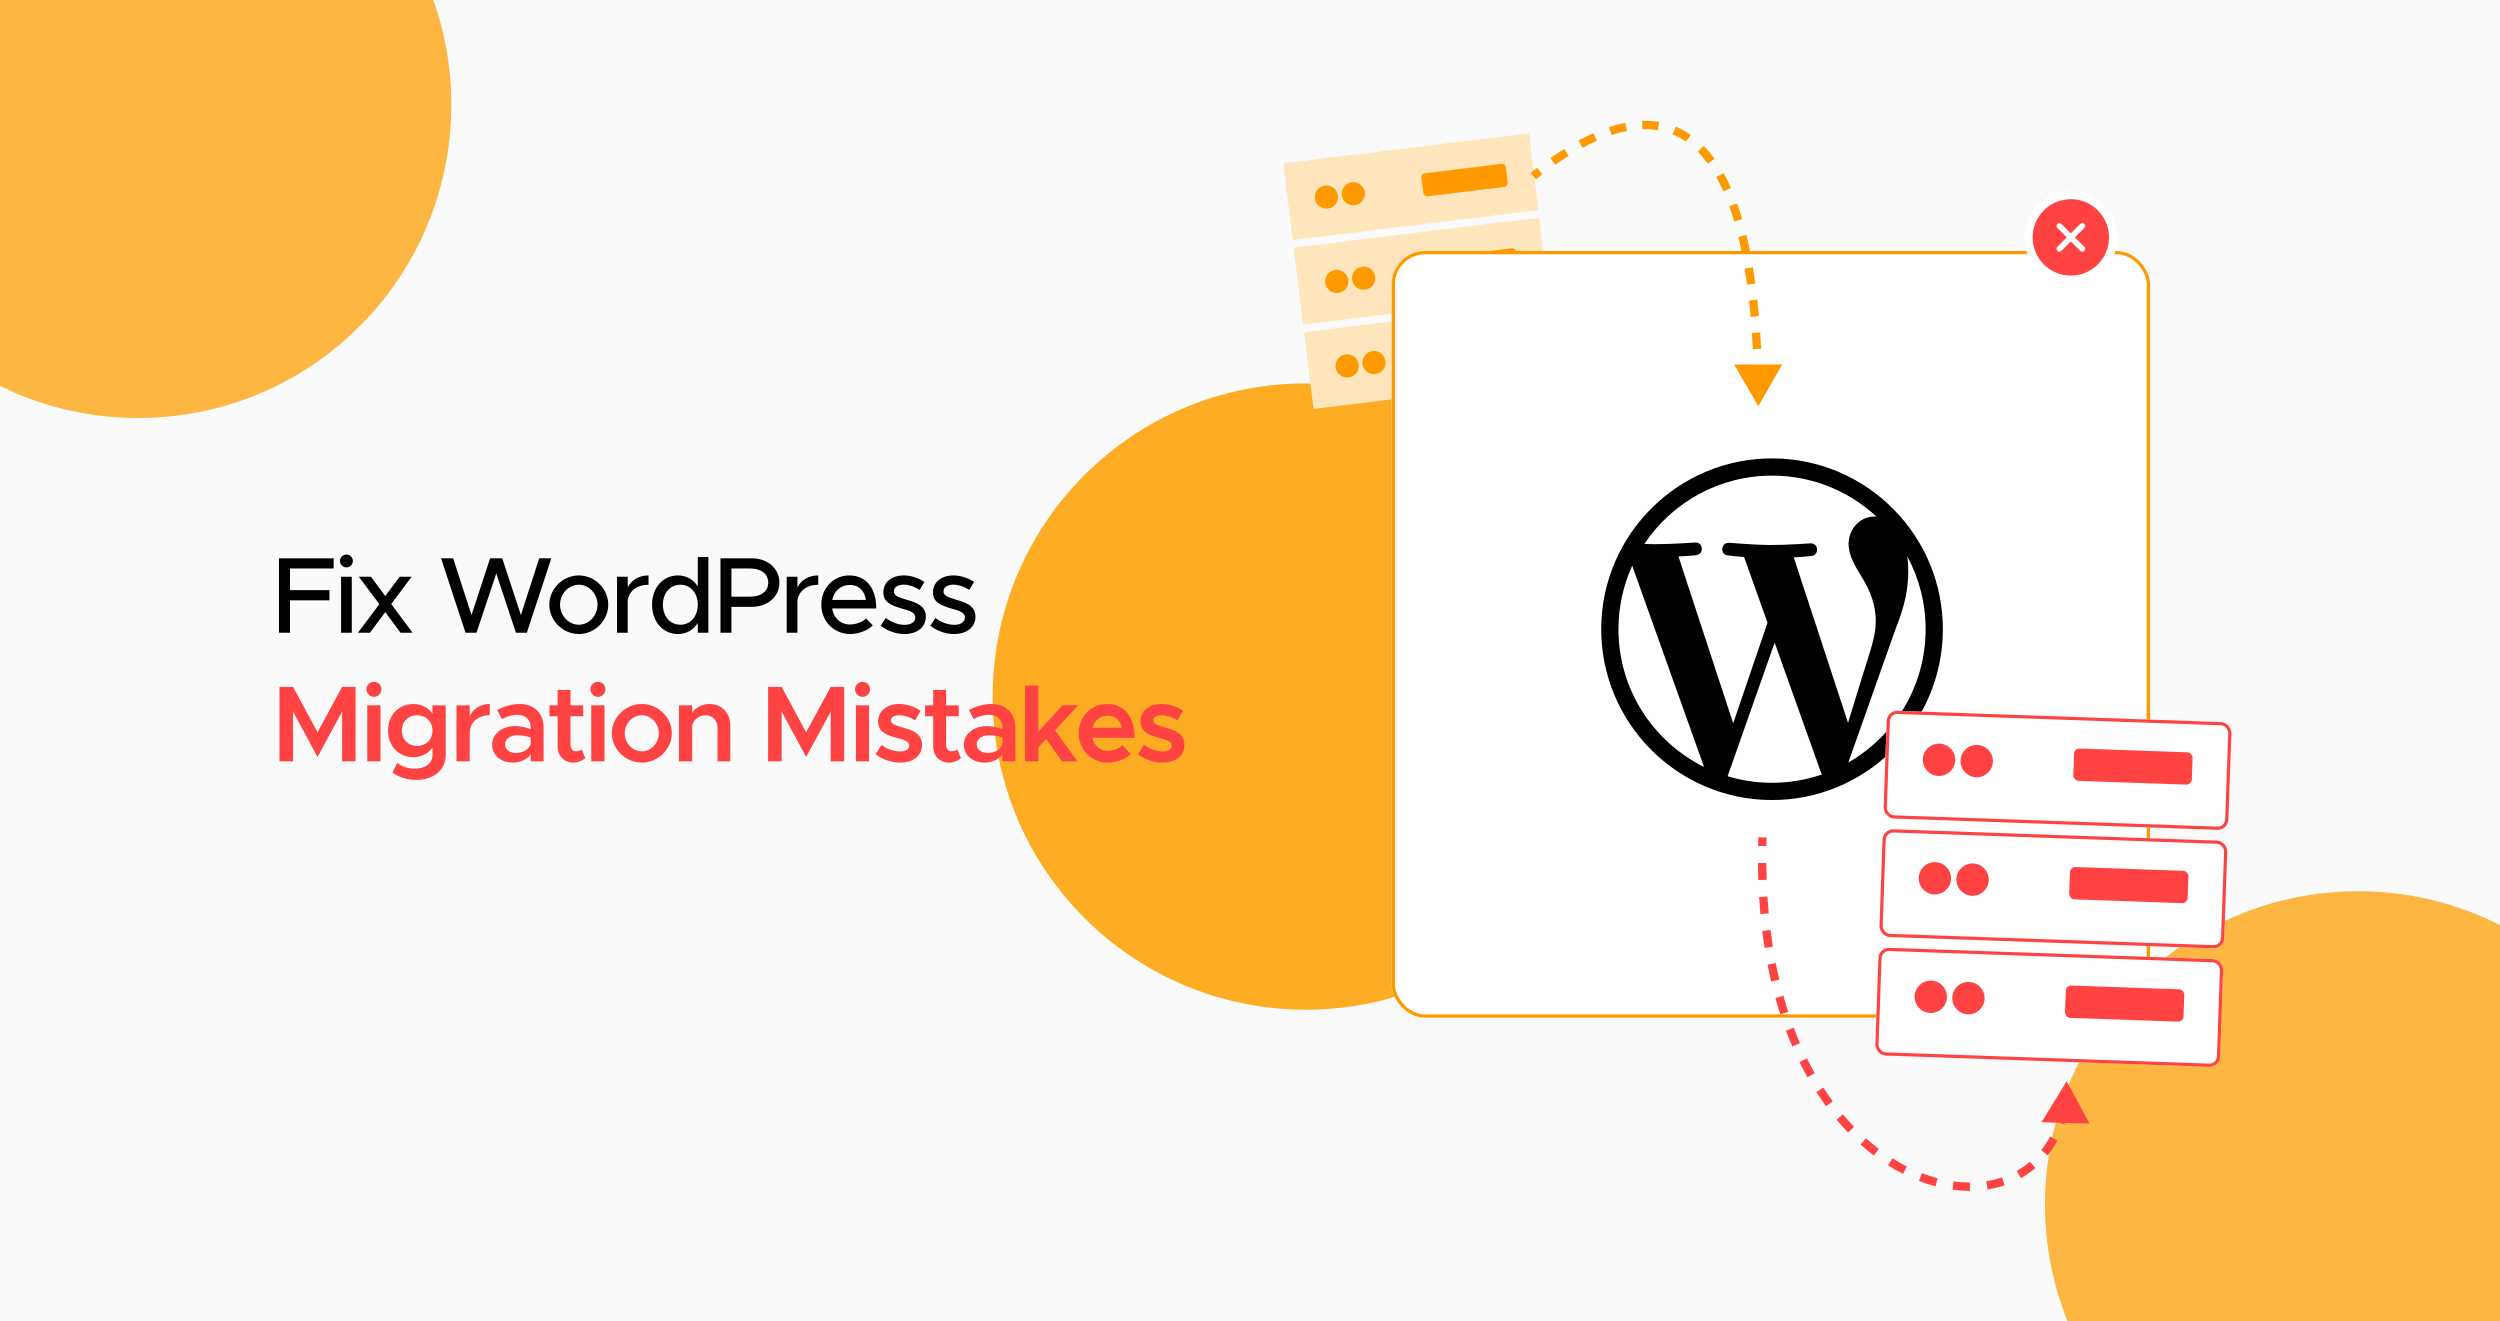<svg width="350" height="185" viewBox="0 0 350 185" fill="none" xmlns="http://www.w3.org/2000/svg">
<g clip-path="url(#clip0_2956_4137)">
<rect width="350" height="185" fill="#FAFAFA"/>
<g filter="url(#filter0_f_2956_4137)">
<circle cx="19.343" cy="14.676" r="43.843" fill="#FDB642"/>
</g>
<g filter="url(#filter1_f_2956_4137)">
<circle cx="182.819" cy="97.517" r="43.843" fill="#FFAC25"/>
</g>
<g filter="url(#filter2_f_2956_4137)">
<circle cx="330.142" cy="168.615" r="43.843" fill="#FDB642"/>
</g>
<path d="M46.713 79.589H40.601V82.623H46.122V84.048H40.601V88.583H39.054V78.163H46.713V79.589ZM48.506 79.438C47.99 79.438 47.596 79.013 47.596 78.528C47.596 78.057 47.99 77.633 48.506 77.633C48.991 77.633 49.401 78.057 49.401 78.528C49.401 79.013 48.991 79.438 48.506 79.438ZM47.748 88.583V80.742H49.249V88.583H47.748ZM57.761 88.583H56.077L53.939 85.701L51.785 88.583H50.117L53.105 84.579L50.238 80.742H51.937L53.939 83.442L55.956 80.742H57.624L54.773 84.564L57.761 88.583ZM65.174 88.583L61.746 78.163H63.445L66.008 86.111L68.617 78.163H70.316L72.924 86.111L75.487 78.163H77.186L73.758 88.583H72.227L69.481 80.287L66.706 88.583H65.174ZM81.044 88.765C78.799 88.765 76.903 86.884 76.903 84.655C76.903 82.425 78.799 80.56 81.044 80.56C83.273 80.56 85.154 82.425 85.154 84.655C85.154 86.884 83.273 88.765 81.044 88.765ZM81.044 87.461C82.454 87.461 83.653 86.187 83.653 84.655C83.653 83.138 82.454 81.864 81.044 81.864C79.603 81.864 78.405 83.138 78.405 84.655C78.405 86.187 79.603 87.461 81.044 87.461ZM87.882 82.243C88.382 81.212 89.444 80.56 90.794 80.56V81.864C89.171 81.864 88.018 82.759 87.882 84.124V88.583H86.38V80.742H87.882V82.243ZM97.688 77.981H99.174V88.583H97.688V87.218C97.081 88.189 96.111 88.765 94.897 88.765C92.835 88.765 91.288 87.066 91.288 84.655C91.288 82.258 92.835 80.56 94.897 80.56C96.111 80.56 97.081 81.136 97.688 82.092V77.981ZM95.261 87.461C96.672 87.461 97.688 86.293 97.688 84.655C97.688 83.017 96.672 81.864 95.261 81.864C93.821 81.864 92.804 83.017 92.804 84.655C92.804 86.293 93.821 87.461 95.261 87.461ZM100.866 88.583V78.163H105.249C107.448 78.163 109.117 79.574 109.117 81.561C109.117 83.548 107.448 84.958 105.249 84.958H102.398V88.583H100.866ZM102.398 83.532H105.037C106.538 83.532 107.555 82.789 107.555 81.561C107.555 80.332 106.538 79.589 105.037 79.589H102.398V83.532ZM111.641 82.243C112.141 81.212 113.203 80.56 114.553 80.56V81.864C112.93 81.864 111.777 82.759 111.641 84.124V88.583H110.139V80.742H111.641V82.243ZM119.005 87.43C119.824 87.43 120.78 87.066 121.25 86.581L122.19 87.552C121.493 88.295 120.128 88.765 119.02 88.765C116.836 88.765 114.986 87.051 114.986 84.64C114.986 82.289 116.73 80.56 118.899 80.56C121.295 80.56 122.676 82.38 122.676 85.186H116.503C116.7 86.49 117.655 87.43 119.005 87.43ZM118.96 81.894C117.746 81.894 116.761 82.713 116.518 83.987H121.22C121.053 82.774 120.31 81.894 118.96 81.894ZM126.645 88.765C125.493 88.765 124.234 88.356 123.294 87.597L124.006 86.52C124.841 87.127 125.735 87.476 126.661 87.476C127.54 87.476 128.147 87.066 128.147 86.46C128.147 85.732 127.343 85.504 126.372 85.231C124.568 84.731 123.673 84.215 123.673 82.941C123.658 81.5 124.856 80.56 126.524 80.56C127.54 80.56 128.572 80.909 129.421 81.47L128.754 82.577C127.995 82.107 127.207 81.849 126.524 81.849C125.751 81.849 125.144 82.183 125.144 82.774C125.144 83.381 125.629 83.563 126.949 83.972C128.238 84.352 129.618 84.776 129.618 86.338C129.618 87.825 128.359 88.765 126.645 88.765ZM133.592 88.765C132.44 88.765 131.181 88.356 130.241 87.597L130.953 86.52C131.788 87.127 132.682 87.476 133.608 87.476C134.487 87.476 135.094 87.066 135.094 86.46C135.094 85.732 134.29 85.504 133.319 85.231C131.515 84.731 130.62 84.215 130.62 82.941C130.605 81.5 131.803 80.56 133.471 80.56C134.487 80.56 135.519 80.909 136.368 81.47L135.701 82.577C134.942 82.107 134.154 81.849 133.471 81.849C132.698 81.849 132.091 82.183 132.091 82.774C132.091 83.381 132.576 83.563 133.896 83.972C135.185 84.352 136.565 84.776 136.565 86.338C136.565 87.825 135.306 88.765 133.592 88.765Z" fill="black"/>
<path d="M39.13 106.583V96.163H41.026L44.453 102.518L47.896 96.163H49.777V106.583H47.896V99.621L44.453 105.976L41.026 99.621V106.583H39.13ZM52.36 97.559C51.768 97.559 51.298 97.058 51.298 96.497C51.298 95.936 51.768 95.451 52.36 95.451C52.936 95.451 53.406 95.936 53.406 96.497C53.406 97.058 52.936 97.559 52.36 97.559ZM51.419 106.583V98.742H53.27V106.583H51.419ZM60.547 98.742H62.397V105.749C62.397 107.766 60.699 109.192 58.302 109.192C56.953 109.192 55.709 108.752 54.935 108.145L55.618 106.795C56.164 107.296 57.104 107.614 58.029 107.614C59.576 107.614 60.547 106.871 60.547 105.688V104.672C59.925 105.506 58.985 106.007 57.863 106.007C55.83 106.007 54.329 104.46 54.329 102.276C54.329 100.092 55.83 98.56 57.863 98.56C58.97 98.56 59.986 99.076 60.547 99.91V98.742ZM58.393 104.429C59.652 104.429 60.547 103.535 60.547 102.276C60.547 101.032 59.652 100.137 58.393 100.137C57.15 100.137 56.255 101.032 56.255 102.276C56.255 103.535 57.15 104.429 58.393 104.429ZM65.758 100.259C66.258 99.212 67.274 98.56 68.564 98.56V100.137C66.88 100.137 65.758 101.138 65.758 102.625V106.583H63.907V98.742H65.758V100.259ZM72.74 98.56C74.818 98.56 76.107 99.879 76.107 101.866V106.583H74.302V105.643C73.726 106.371 72.74 106.765 71.83 106.765C70.162 106.765 68.903 105.779 68.903 104.263C68.903 102.716 70.344 101.654 72.103 101.654C72.816 101.654 73.59 101.806 74.302 102.079V101.866C74.302 100.956 73.802 100.077 72.376 100.077C71.633 100.077 70.92 100.334 70.253 100.668L69.616 99.379C70.723 98.833 71.754 98.56 72.74 98.56ZM72.24 105.415C73.135 105.415 74.09 104.96 74.302 104.126V103.246C73.726 103.049 73.074 102.943 72.376 102.943C71.451 102.943 70.708 103.459 70.708 104.202C70.708 104.945 71.36 105.415 72.24 105.415ZM81.417 104.9L81.948 106.143C81.508 106.522 80.871 106.765 80.28 106.765C78.975 106.765 78.065 105.825 78.065 104.505V100.274H76.928V98.742H78.065V96.588H79.87V98.742H81.645V100.274H79.87V104.278C79.87 104.809 80.204 105.188 80.644 105.188C80.962 105.188 81.25 105.066 81.417 104.9ZM83.718 97.559C83.126 97.559 82.656 97.058 82.656 96.497C82.656 95.936 83.126 95.451 83.718 95.451C84.294 95.451 84.764 95.936 84.764 96.497C84.764 97.058 84.294 97.559 83.718 97.559ZM82.778 106.583V98.742H84.628V106.583H82.778ZM89.858 106.765C87.583 106.765 85.657 104.884 85.657 102.655C85.657 100.425 87.583 98.56 89.858 98.56C92.133 98.56 94.059 100.425 94.059 102.655C94.059 104.884 92.133 106.765 89.858 106.765ZM89.858 105.188C91.147 105.188 92.239 104.035 92.239 102.655C92.239 101.29 91.147 100.137 89.858 100.137C88.553 100.137 87.462 101.29 87.462 102.655C87.462 104.035 88.553 105.188 89.858 105.188ZM99.334 98.56C101.048 98.56 102.246 99.819 102.246 101.593V106.583H100.457V101.957C100.457 100.896 99.774 100.137 98.803 100.137C97.833 100.137 97.029 100.789 96.907 101.624V106.583H95.057V98.742H96.907V99.788C97.393 99.06 98.303 98.56 99.334 98.56ZM107.534 106.583V96.163H109.43L112.858 102.518L116.3 96.163H118.181V106.583H116.3V99.621L112.858 105.976L109.43 99.621V106.583H107.534ZM120.764 97.559C120.172 97.559 119.702 97.058 119.702 96.497C119.702 95.936 120.172 95.451 120.764 95.451C121.34 95.451 121.81 95.936 121.81 96.497C121.81 97.058 121.34 97.559 120.764 97.559ZM119.823 106.583V98.742H121.674V106.583H119.823ZM126.009 106.765C124.811 106.765 123.521 106.34 122.581 105.582L123.415 104.293C124.174 104.839 125.053 105.203 126.039 105.203C126.782 105.203 127.298 104.884 127.298 104.399C127.298 103.792 126.615 103.595 125.721 103.353C124.022 102.913 122.945 102.427 122.93 101.032C122.93 99.561 124.143 98.56 125.887 98.56C126.964 98.56 128.041 98.939 128.89 99.5L128.117 100.85C127.374 100.38 126.57 100.137 125.887 100.137C125.235 100.137 124.735 100.395 124.735 100.835C124.735 101.335 125.144 101.487 126.342 101.836C127.662 102.2 129.088 102.655 129.088 104.293C129.088 105.794 127.844 106.765 126.009 106.765ZM134.002 104.9L134.532 106.143C134.093 106.522 133.456 106.765 132.864 106.765C131.56 106.765 130.65 105.825 130.65 104.505V100.274H129.512V98.742H130.65V96.588H132.455V98.742H134.229V100.274H132.455V104.278C132.455 104.809 132.788 105.188 133.228 105.188C133.547 105.188 133.835 105.066 134.002 104.9ZM138.774 98.56C140.852 98.56 142.141 99.879 142.141 101.866V106.583H140.337V105.643C139.76 106.371 138.774 106.765 137.864 106.765C136.196 106.765 134.937 105.779 134.937 104.263C134.937 102.716 136.378 101.654 138.137 101.654C138.85 101.654 139.624 101.806 140.337 102.079V101.866C140.337 100.956 139.836 100.077 138.41 100.077C137.667 100.077 136.954 100.334 136.287 100.668L135.65 99.379C136.757 98.833 137.789 98.56 138.774 98.56ZM138.274 105.415C139.169 105.415 140.124 104.96 140.337 104.126V103.246C139.76 103.049 139.108 102.943 138.41 102.943C137.485 102.943 136.742 103.459 136.742 104.202C136.742 104.945 137.394 105.415 138.274 105.415ZM150.94 98.742L147.709 102.245L150.834 106.583H148.68L146.466 103.459L145.358 104.627V106.583H143.508V95.981H145.358V102.458L148.756 98.742H150.94ZM155.103 105.127C155.831 105.127 156.696 104.793 157.136 104.338L158.303 105.552C157.621 106.28 156.256 106.765 155.118 106.765C152.874 106.765 151.023 105.051 151.023 102.64C151.023 100.289 152.783 98.56 155.012 98.56C157.439 98.56 158.849 100.395 158.849 103.292H152.934C153.162 104.369 153.981 105.127 155.103 105.127ZM155.088 100.198C154.057 100.198 153.223 100.85 152.95 101.881H157.075C156.863 100.896 156.195 100.198 155.088 100.198ZM162.744 106.765C161.545 106.765 160.256 106.34 159.316 105.582L160.15 104.293C160.908 104.839 161.788 105.203 162.774 105.203C163.517 105.203 164.033 104.884 164.033 104.399C164.033 103.792 163.35 103.595 162.455 103.353C160.757 102.913 159.68 102.427 159.665 101.032C159.665 99.561 160.878 98.56 162.622 98.56C163.699 98.56 164.776 98.939 165.625 99.5L164.852 100.85C164.109 100.38 163.305 100.137 162.622 100.137C161.97 100.137 161.47 100.395 161.47 100.835C161.47 101.335 161.879 101.487 163.077 101.836C164.397 102.2 165.822 102.655 165.822 104.293C165.822 105.794 164.579 106.765 162.744 106.765Z" fill="#FF4242"/>
<rect x="181.118" y="34.691" width="34.639" height="10.825" rx="0.271" transform="rotate(-7 181.118 34.691)" fill="#FFE5BC"/>
<circle cx="187.149" cy="39.405" r="1.624" transform="rotate(-7 187.149 39.405)" fill="#FF9900"/>
<circle cx="190.91" cy="38.942" r="1.624" transform="rotate(-7 190.91 38.942)" fill="#FF9900"/>
<rect x="200.382" y="36.144" width="11.907" height="3.247" rx="0.541" transform="rotate(-7 200.382 36.144)" fill="#FF9900"/>
<rect x="182.569" y="46.511" width="34.639" height="10.825" rx="0.271" transform="rotate(-7 182.569 46.511)" fill="#FFE5BC"/>
<circle cx="188.601" cy="51.223" r="1.624" transform="rotate(-7 188.601 51.223)" fill="#FF9900"/>
<circle cx="192.361" cy="50.761" r="1.624" transform="rotate(-7 192.361 50.761)" fill="#FF9900"/>
<rect x="201.833" y="47.962" width="11.907" height="3.247" rx="0.541" transform="rotate(-7 201.833 47.962)" fill="#FF9900"/>
<rect x="179.667" y="22.874" width="34.639" height="10.825" rx="0.271" transform="rotate(-7 179.667 22.874)" fill="#FFE5BC"/>
<circle cx="185.698" cy="27.587" r="1.624" transform="rotate(-7 185.698 27.587)" fill="#FF9900"/>
<circle cx="189.459" cy="27.125" r="1.624" transform="rotate(-7 189.459 27.125)" fill="#FF9900"/>
<rect x="198.931" y="24.325" width="11.907" height="3.247" rx="0.541" transform="rotate(-7 198.931 24.325)" fill="#FF9900"/>
<g filter="url(#filter3_d_2956_4137)">
<rect x="194.833" y="34.25" width="106.167" height="107.333" rx="4.667" fill="white"/>
<rect x="195.064" y="34.48" width="105.706" height="106.873" rx="4.436" stroke="#FF9900" stroke-width="0.46"/>
</g>
<path d="M247.932 109.591C245.821 109.576 243.787 109.252 241.864 108.672L248.45 89.972L254.929 108.126C254.972 108.233 255.025 108.331 255.081 108.424C252.84 109.194 250.436 109.609 247.932 109.591Z" fill="white"/>
<path d="M267.028 77.909C268.684 80.983 269.614 84.504 269.587 88.243C269.53 96.175 265.182 103.07 258.763 106.751L265.466 87.81C266.715 84.751 267.141 82.302 267.156 80.121C267.162 79.329 267.115 78.594 267.028 77.909Z" fill="white"/>
<path d="M251.122 78.029C252.417 77.97 253.584 77.842 253.584 77.842C254.743 77.713 254.619 76.01 253.46 76.069C253.46 76.069 249.975 76.317 247.727 76.301C245.614 76.286 242.066 75.987 242.066 75.987C240.907 75.911 240.758 77.681 241.917 77.758C241.917 77.758 243.013 77.902 244.171 77.979L247.454 87.181L242.647 101.26L234.985 77.913C236.281 77.854 237.447 77.726 237.447 77.726C238.606 77.597 238.481 75.894 237.322 75.953C237.322 75.953 233.838 76.202 231.59 76.186C231.186 76.183 230.711 76.169 230.206 76.15C234.092 70.34 240.728 66.533 248.24 66.587C253.838 66.627 258.919 68.804 262.719 72.336C262.627 72.33 262.536 72.318 262.441 72.317C260.329 72.302 258.817 74.131 258.803 76.107C258.79 77.879 259.802 79.386 260.879 81.165C261.686 82.603 262.628 84.45 262.609 87.108C262.596 88.948 261.873 91.079 260.923 94.047L258.726 101.197L251.122 78.029Z" fill="white"/>
<path fill-rule="evenodd" clip-rule="evenodd" d="M248.258 64.174C235.071 64.08 224.266 74.731 224.171 87.917C224.077 101.104 234.728 111.91 247.915 112.004C261.101 112.099 271.907 101.447 272.001 88.26C272.096 75.073 261.444 64.269 248.258 64.174ZM269.587 88.243C269.614 84.504 268.684 80.983 267.028 77.909C267.115 78.594 267.162 79.329 267.156 80.121C267.141 82.302 266.715 84.751 265.466 87.81L258.763 106.751C265.182 103.07 269.53 96.175 269.587 88.243ZM253.584 77.842C253.584 77.842 252.417 77.97 251.122 78.029L258.726 101.197L260.923 94.047C261.873 91.079 262.596 88.948 262.609 87.108C262.628 84.45 261.686 82.603 260.879 81.165C259.802 79.386 258.79 77.879 258.803 76.107C258.817 74.131 260.329 72.302 262.441 72.317C262.536 72.318 262.627 72.33 262.719 72.336C258.919 68.804 253.838 66.627 248.24 66.587C240.728 66.533 234.092 70.34 230.206 76.15C230.711 76.169 231.186 76.183 231.59 76.186C233.838 76.202 237.322 75.953 237.322 75.953C238.481 75.894 238.606 77.597 237.447 77.726C237.447 77.726 236.281 77.854 234.985 77.913L242.647 101.26L247.454 87.181L244.171 77.979C243.013 77.902 241.917 77.758 241.917 77.758C240.758 77.681 240.907 75.911 242.066 75.987C242.066 75.987 245.614 76.286 247.727 76.301C249.975 76.317 253.46 76.069 253.46 76.069C254.619 76.01 254.743 77.713 253.584 77.842ZM241.864 108.672C243.787 109.252 245.821 109.576 247.932 109.591C250.436 109.609 252.84 109.194 255.081 108.424C255.025 108.331 254.972 108.233 254.929 108.126L248.45 89.972L241.864 108.672ZM228.51 79.197C227.297 81.863 226.607 84.817 226.585 87.934C226.524 96.445 231.416 103.836 238.565 107.372L228.51 79.197Z" fill="black"/>
<path d="M246.167 56.86L249.516 51.016L242.78 51.038L246.167 56.86ZM214.667 24.651L215.032 25.106C215.319 24.876 215.614 24.644 215.917 24.41L215.562 23.948L215.206 23.486C214.896 23.724 214.595 23.961 214.302 24.196L214.667 24.651ZM217.398 22.597L217.733 23.075C218.339 22.65 218.966 22.232 219.61 21.829L219.301 21.334L218.992 20.84C218.329 21.254 217.685 21.684 217.063 22.119L217.398 22.597ZM221.273 20.185L221.55 20.698C222.209 20.342 222.88 20.01 223.557 19.71L223.321 19.176L223.084 18.643C222.376 18.957 221.679 19.302 220.996 19.671L221.273 20.185ZM225.447 18.352L225.63 18.906C226.341 18.671 227.054 18.48 227.764 18.342L227.652 17.769L227.54 17.197C226.777 17.346 226.017 17.55 225.265 17.798L225.447 18.352ZM229.917 17.506L229.936 18.089C230.665 18.066 231.385 18.109 232.093 18.227L232.189 17.652L232.285 17.076C231.495 16.945 230.698 16.898 229.898 16.923L229.917 17.506ZM234.38 18.272L234.16 18.812C234.801 19.074 235.43 19.413 236.044 19.838L236.377 19.358L236.709 18.879C236.026 18.406 235.322 18.026 234.601 17.732L234.38 18.272ZM238.111 20.83L237.695 21.239C238.176 21.729 238.644 22.286 239.098 22.915L239.571 22.574L240.044 22.233C239.559 21.559 239.052 20.957 238.528 20.422L238.111 20.83ZM240.792 24.508L240.282 24.791C240.624 25.408 240.955 26.075 241.272 26.795L241.806 26.559L242.34 26.324C242.009 25.574 241.663 24.875 241.302 24.225L240.792 24.508ZM242.647 28.679L242.097 28.875C242.337 29.547 242.567 30.256 242.786 31.004L243.346 30.84L243.906 30.676C243.681 29.908 243.444 29.177 243.196 28.483L242.647 28.679ZM243.93 33.033L243.363 33.17C243.534 33.873 243.696 34.606 243.849 35.37L244.421 35.255L244.992 35.14C244.837 34.363 244.671 33.614 244.497 32.895L243.93 33.033ZM244.832 37.512L244.256 37.608C244.376 38.331 244.488 39.078 244.592 39.85L245.171 39.772L245.749 39.694C245.643 38.911 245.529 38.152 245.407 37.417L244.832 37.512ZM245.445 42.016L244.865 42.08C244.946 42.819 245.021 43.579 245.089 44.361L245.671 44.31L246.252 44.259C246.183 43.469 246.107 42.7 246.025 41.952L245.445 42.016ZM245.845 46.564L245.263 46.603C245.313 47.343 245.357 48.101 245.396 48.876L245.978 48.847L246.561 48.818C246.522 48.036 246.477 47.272 246.427 46.525L245.845 46.564ZM246.073 51.126L245.49 51.146C245.515 51.886 245.535 52.642 245.55 53.414L246.134 53.403L246.717 53.391C246.702 52.614 246.682 51.853 246.656 51.106L246.073 51.126Z" fill="#FF9900"/>
<path d="M289.333 151.375L285.808 157.115L292.541 157.298L289.333 151.375ZM246.75 117.235L246.167 117.216C246.154 117.625 246.143 118.031 246.135 118.434L246.718 118.446L247.301 118.458C247.309 118.059 247.32 117.658 247.333 117.254L246.75 117.235ZM246.701 120.819L246.118 120.822C246.122 121.627 246.138 122.421 246.163 123.204L246.746 123.185L247.329 123.166C247.304 122.394 247.289 121.61 247.284 120.816L246.701 120.819ZM246.858 125.556L246.275 125.592C246.325 126.398 246.386 127.191 246.457 127.972L247.038 127.919L247.619 127.866C247.549 127.096 247.489 126.315 247.44 125.52L246.858 125.556ZM247.291 130.272L246.713 130.343C246.812 131.149 246.924 131.941 247.047 132.718L247.623 132.627L248.199 132.536C248.078 131.771 247.969 130.993 247.87 130.2L247.291 130.272ZM248.031 134.942L247.459 135.054C247.615 135.856 247.784 136.643 247.965 137.414L248.533 137.28L249.101 137.147C248.923 136.391 248.758 135.619 248.604 134.831L248.031 134.942ZM249.116 139.565L248.554 139.721C248.771 140.504 249.001 141.27 249.243 142.018L249.798 141.839L250.353 141.659C250.116 140.927 249.891 140.177 249.679 139.409L249.116 139.565ZM250.581 144.085L250.034 144.289C250.318 145.047 250.615 145.786 250.923 146.504L251.459 146.274L251.995 146.043C251.694 145.342 251.404 144.621 251.127 143.88L250.581 144.085ZM252.45 148.428L251.926 148.685C252.287 149.42 252.662 150.132 253.048 150.82L253.557 150.535L254.065 150.249C253.69 149.58 253.325 148.887 252.973 148.171L252.45 148.428ZM254.774 152.567L254.283 152.881C254.722 153.568 255.173 154.228 255.636 154.862L256.107 154.518L256.578 154.174C256.13 153.56 255.692 152.919 255.266 152.253L254.774 152.567ZM257.562 156.381L257.114 156.755C257.641 157.387 258.18 157.987 258.728 158.557L259.149 158.152L259.569 157.748C259.04 157.198 258.519 156.618 258.009 156.007L257.562 156.381ZM260.857 159.801L260.469 160.235C261.082 160.784 261.705 161.297 262.335 161.774L262.687 161.31L263.04 160.845C262.435 160.386 261.837 159.894 261.246 159.366L260.857 159.801ZM264.635 162.66L264.324 163.154C265.023 163.594 265.727 163.992 266.433 164.35L266.696 163.83L266.96 163.309C266.287 162.968 265.614 162.588 264.946 162.167L264.635 162.66ZM268.861 164.792L268.652 165.337C269.425 165.634 270.198 165.883 270.967 166.084L271.114 165.519L271.262 164.955C270.536 164.765 269.804 164.53 269.07 164.248L268.861 164.792ZM273.434 165.978L273.357 166.556C274.185 166.667 275.003 166.721 275.806 166.718L275.804 166.134L275.802 165.551C275.054 165.554 274.289 165.504 273.511 165.4L273.434 165.978ZM278.168 165.948L278.259 166.524C279.083 166.394 279.883 166.199 280.653 165.94L280.467 165.387L280.281 164.834C279.575 165.072 278.839 165.252 278.077 165.372L278.168 165.948ZM282.632 164.43L282.916 164.94C283.639 164.536 284.321 164.065 284.954 163.527L284.577 163.083L284.2 162.638C283.624 163.126 283.005 163.554 282.347 163.921L282.632 164.43ZM286.224 161.381L286.681 161.745C287.185 161.111 287.639 160.419 288.036 159.672L287.52 159.398L287.005 159.125C286.641 159.81 286.227 160.441 285.768 161.018L286.224 161.381ZM288.447 157.227L289 157.411C289.251 156.662 289.453 155.87 289.603 155.038L289.029 154.934L288.454 154.831C288.314 155.61 288.126 156.347 287.894 157.042L288.447 157.227Z" fill="#FF4242"/>
<g filter="url(#filter4_d_2956_4137)">
<rect x="263.606" y="115.159" width="48.294" height="15.092" rx="1.495" transform="rotate(2 263.606 115.159)" fill="white"/>
<rect x="263.822" y="115.391" width="47.845" height="14.643" rx="1.27" transform="rotate(2 263.822 115.391)" stroke="#FF4242" stroke-width="0.448"/>
</g>
<circle cx="270.884" cy="122.963" r="2.264" transform="rotate(2 270.884 122.963)" fill="#FF4242"/>
<circle cx="276.163" cy="123.148" r="2.264" transform="rotate(2 276.163 123.148)" fill="#FF4242"/>
<rect x="289.816" y="121.36" width="16.601" height="4.528" rx="0.755" transform="rotate(2 289.816 121.36)" fill="#FF4242"/>
<g filter="url(#filter5_d_2956_4137)">
<rect x="263.027" y="131.75" width="48.294" height="15.092" rx="1.495" transform="rotate(2 263.027 131.75)" fill="white"/>
<rect x="263.243" y="131.982" width="47.845" height="14.643" rx="1.27" transform="rotate(2 263.243 131.982)" stroke="#FF4242" stroke-width="0.448"/>
</g>
<circle cx="270.305" cy="139.554" r="2.264" transform="rotate(2 270.305 139.554)" fill="#FF4242"/>
<circle cx="275.583" cy="139.739" r="2.264" transform="rotate(2 275.583 139.739)" fill="#FF4242"/>
<rect x="289.237" y="137.95" width="16.601" height="4.528" rx="0.755" transform="rotate(2 289.237 137.95)" fill="#FF4242"/>
<g filter="url(#filter6_d_2956_4137)">
<rect x="264.185" y="98.568" width="48.294" height="15.092" rx="1.495" transform="rotate(2 264.185 98.568)" fill="white"/>
<rect x="264.402" y="98.8" width="47.845" height="14.643" rx="1.27" transform="rotate(2 264.402 98.8)" stroke="#FF4242" stroke-width="0.448"/>
</g>
<circle cx="271.463" cy="106.373" r="2.264" transform="rotate(2 271.463 106.373)" fill="#FF4242"/>
<circle cx="276.742" cy="106.557" r="2.264" transform="rotate(2 276.742 106.557)" fill="#FF4242"/>
<rect x="290.396" y="104.769" width="16.601" height="4.528" rx="0.755" transform="rotate(2 290.396 104.769)" fill="#FF4242"/>
<path d="M289.917 27.305C293.192 27.305 295.847 29.96 295.847 33.235C295.847 36.51 293.192 39.165 289.917 39.165C286.642 39.165 283.987 36.511 283.986 33.235C283.986 29.96 286.642 27.305 289.917 27.305Z" fill="#FF4242" stroke="white" stroke-width="1.167" stroke-linecap="round" stroke-linejoin="round"/>
<path d="M291.521 34.839L288.312 31.631M288.313 34.839L291.521 31.631" stroke="white" stroke-width="0.802" stroke-linecap="round" stroke-linejoin="round"/>
</g>
<defs>
<filter id="filter0_f_2956_4137" x="-219.358" y="-224.025" width="477.402" height="477.403" filterUnits="userSpaceOnUse" color-interpolation-filters="sRGB">
<feFlood flood-opacity="0" result="BackgroundImageFix"/>
<feBlend mode="normal" in="SourceGraphic" in2="BackgroundImageFix" result="shape"/>
<feGaussianBlur stdDeviation="97.429" result="effect1_foregroundBlur_2956_4137"/>
</filter>
<filter id="filter1_f_2956_4137" x="-7.168" y="-92.47" width="379.973" height="379.974" filterUnits="userSpaceOnUse" color-interpolation-filters="sRGB">
<feFlood flood-opacity="0" result="BackgroundImageFix"/>
<feBlend mode="normal" in="SourceGraphic" in2="BackgroundImageFix" result="shape"/>
<feGaussianBlur stdDeviation="73.072" result="effect1_foregroundBlur_2956_4137"/>
</filter>
<filter id="filter2_f_2956_4137" x="91.441" y="-70.087" width="477.402" height="477.403" filterUnits="userSpaceOnUse" color-interpolation-filters="sRGB">
<feFlood flood-opacity="0" result="BackgroundImageFix"/>
<feBlend mode="normal" in="SourceGraphic" in2="BackgroundImageFix" result="shape"/>
<feGaussianBlur stdDeviation="97.429" result="effect1_foregroundBlur_2956_4137"/>
</filter>
<filter id="filter3_d_2956_4137" x="181.466" y="21.774" width="132.9" height="134.067" filterUnits="userSpaceOnUse" color-interpolation-filters="sRGB">
<feFlood flood-opacity="0" result="BackgroundImageFix"/>
<feColorMatrix in="SourceAlpha" type="matrix" values="0 0 0 0 0 0 0 0 0 0 0 0 0 0 0 0 0 0 127 0" result="hardAlpha"/>
<feOffset dy="0.891"/>
<feGaussianBlur stdDeviation="6.683"/>
<feComposite in2="hardAlpha" operator="out"/>
<feColorMatrix type="matrix" values="0 0 0 0 1 0 0 0 0 0.6 0 0 0 0 0 0 0 0 0.2 0"/>
<feBlend mode="normal" in2="BackgroundImageFix" result="effect1_dropShadow_2956_4137"/>
<feBlend mode="normal" in="SourceGraphic" in2="effect1_dropShadow_2956_4137" result="shape"/>
</filter>
<filter id="filter4_d_2956_4137" x="249.764" y="102.734" width="75.422" height="43.4" filterUnits="userSpaceOnUse" color-interpolation-filters="sRGB">
<feFlood flood-opacity="0" result="BackgroundImageFix"/>
<feColorMatrix in="SourceAlpha" type="matrix" values="0 0 0 0 0 0 0 0 0 0 0 0 0 0 0 0 0 0 127 0" result="hardAlpha"/>
<feOffset dy="0.891"/>
<feGaussianBlur stdDeviation="6.683"/>
<feComposite in2="hardAlpha" operator="out"/>
<feColorMatrix type="matrix" values="0 0 0 0 1 0 0 0 0 0.6 0 0 0 0 0 0 0 0 0.2 0"/>
<feBlend mode="normal" in2="BackgroundImageFix" result="effect1_dropShadow_2956_4137"/>
<feBlend mode="normal" in="SourceGraphic" in2="effect1_dropShadow_2956_4137" result="shape"/>
</filter>
<filter id="filter5_d_2956_4137" x="249.184" y="119.325" width="75.422" height="43.4" filterUnits="userSpaceOnUse" color-interpolation-filters="sRGB">
<feFlood flood-opacity="0" result="BackgroundImageFix"/>
<feColorMatrix in="SourceAlpha" type="matrix" values="0 0 0 0 0 0 0 0 0 0 0 0 0 0 0 0 0 0 127 0" result="hardAlpha"/>
<feOffset dy="0.891"/>
<feGaussianBlur stdDeviation="6.683"/>
<feComposite in2="hardAlpha" operator="out"/>
<feColorMatrix type="matrix" values="0 0 0 0 1 0 0 0 0 0.6 0 0 0 0 0 0 0 0 0.2 0"/>
<feBlend mode="normal" in2="BackgroundImageFix" result="effect1_dropShadow_2956_4137"/>
<feBlend mode="normal" in="SourceGraphic" in2="effect1_dropShadow_2956_4137" result="shape"/>
</filter>
<filter id="filter6_d_2956_4137" x="250.343" y="86.143" width="75.422" height="43.4" filterUnits="userSpaceOnUse" color-interpolation-filters="sRGB">
<feFlood flood-opacity="0" result="BackgroundImageFix"/>
<feColorMatrix in="SourceAlpha" type="matrix" values="0 0 0 0 0 0 0 0 0 0 0 0 0 0 0 0 0 0 127 0" result="hardAlpha"/>
<feOffset dy="0.891"/>
<feGaussianBlur stdDeviation="6.683"/>
<feComposite in2="hardAlpha" operator="out"/>
<feColorMatrix type="matrix" values="0 0 0 0 1 0 0 0 0 0.6 0 0 0 0 0 0 0 0 0.2 0"/>
<feBlend mode="normal" in2="BackgroundImageFix" result="effect1_dropShadow_2956_4137"/>
<feBlend mode="normal" in="SourceGraphic" in2="effect1_dropShadow_2956_4137" result="shape"/>
</filter>
<clipPath id="clip0_2956_4137">
<rect width="350" height="185" fill="white"/>
</clipPath>
</defs>
</svg>
